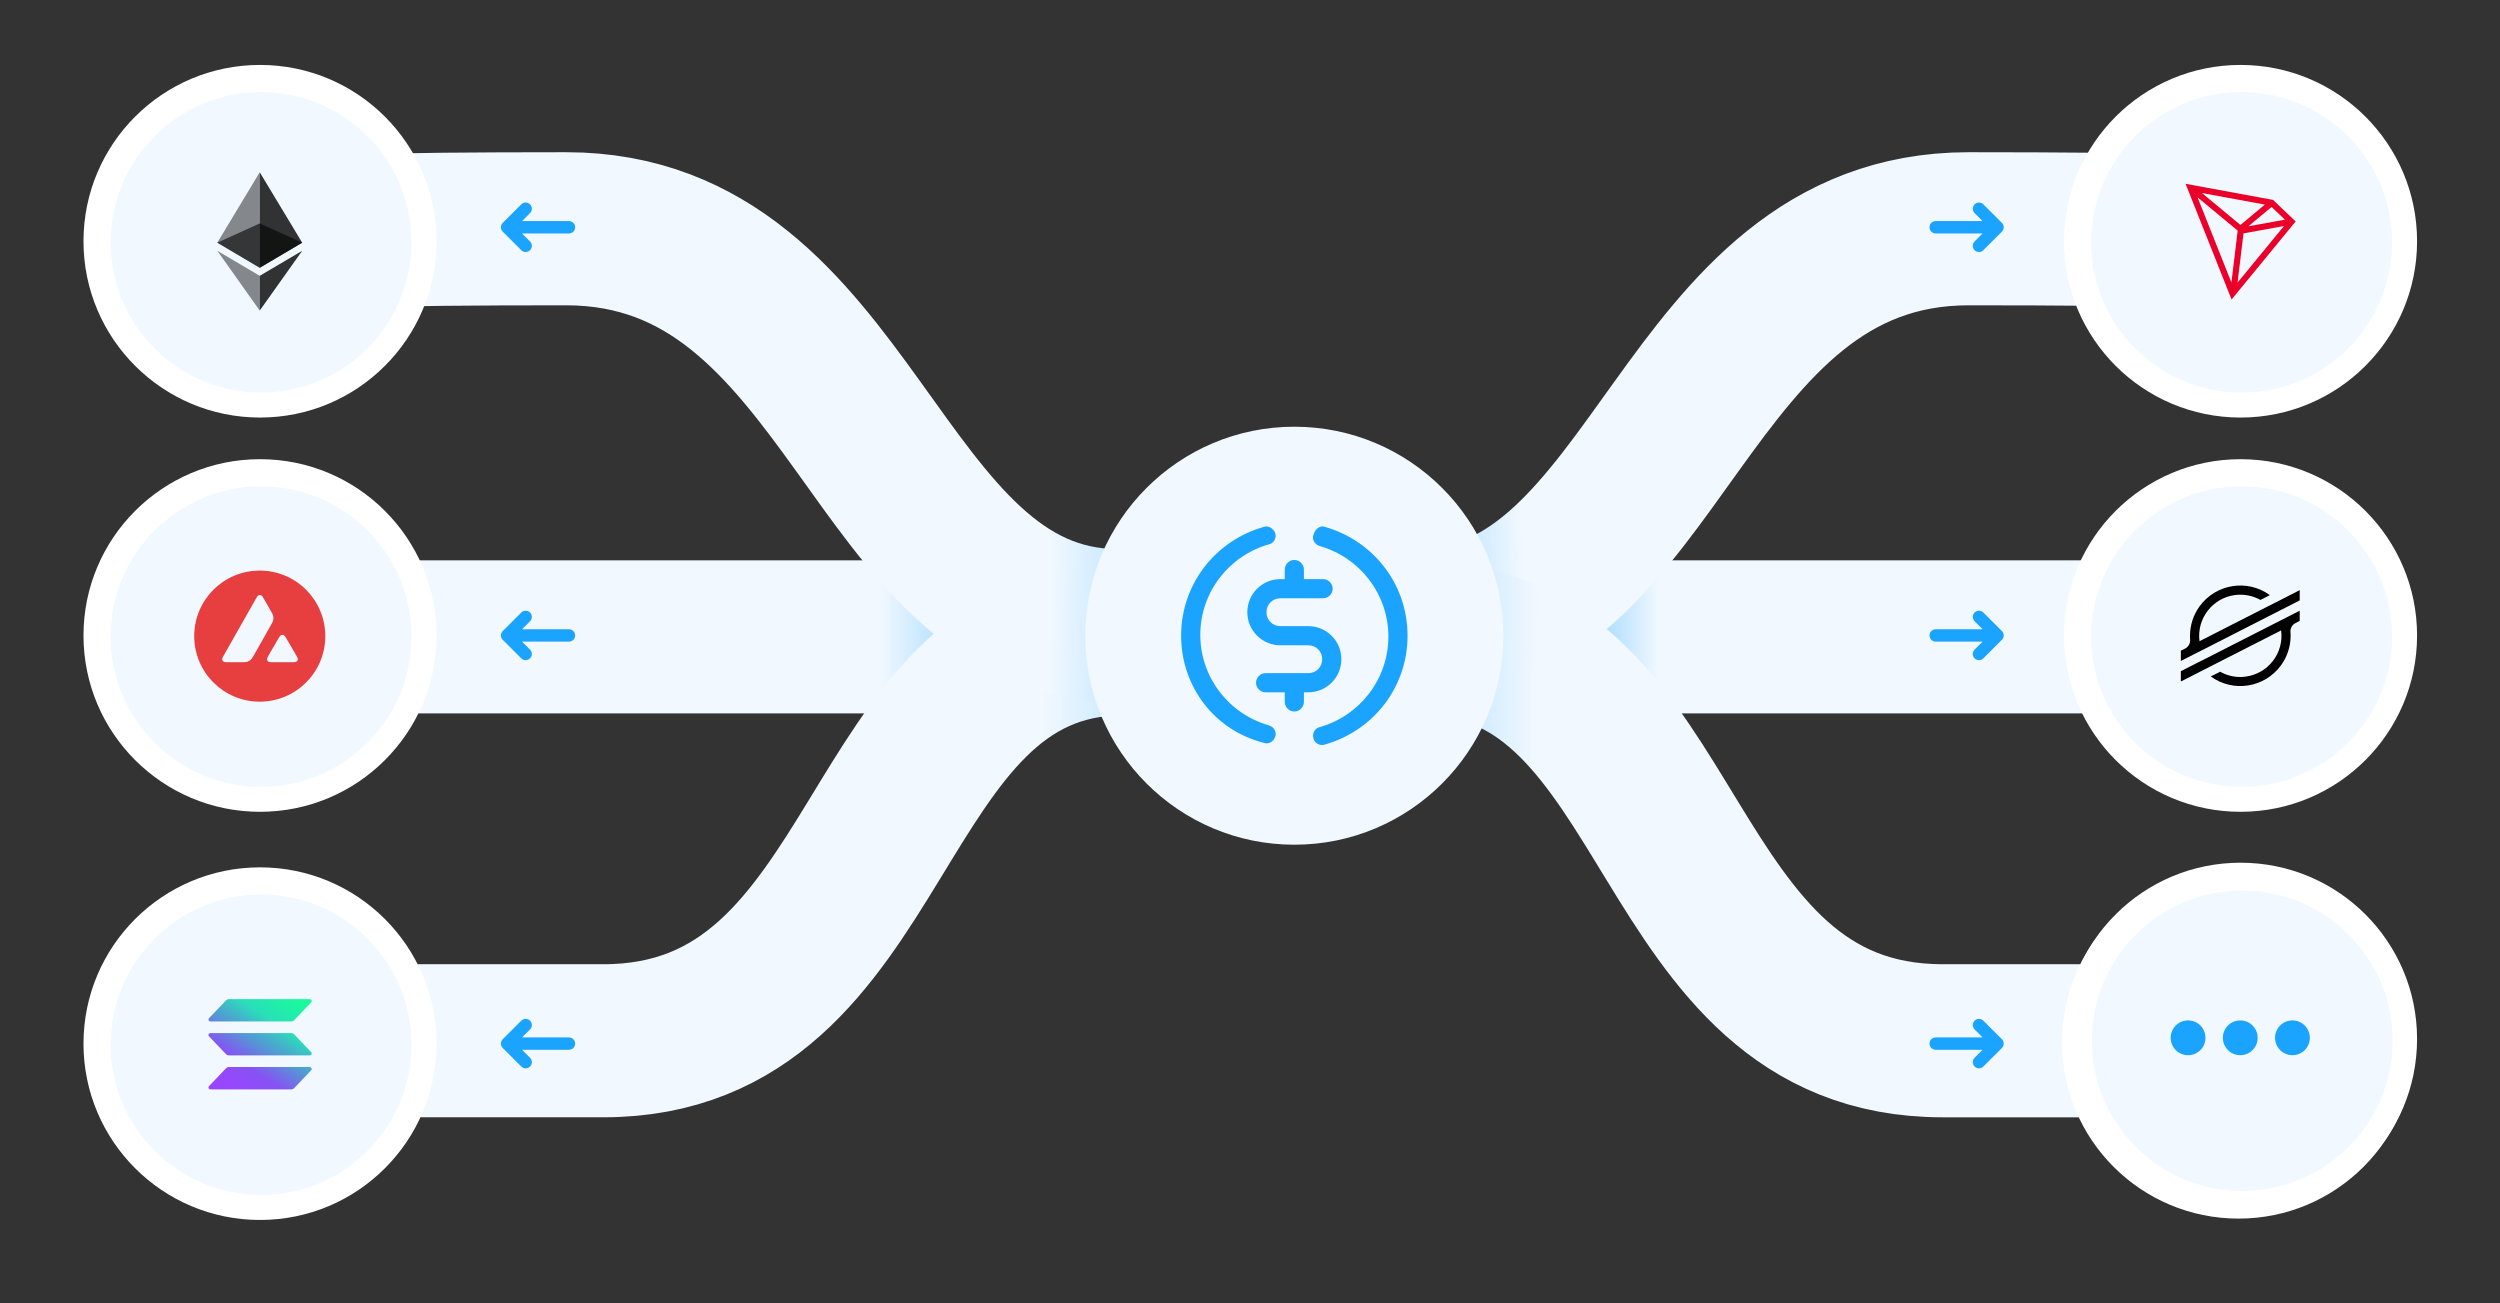 <svg width="539" height="281" viewBox="0 0 539 281" fill="none" xmlns="http://www.w3.org/2000/svg">
<rect x="0" y="0" width="539" height="281" fill="#333333" stroke="none"/>
<path d="M214.566 137.312H56.037" stroke="url(#paint0_linear_2565_47392)" stroke-width="32.998" stroke-linecap="round" stroke-linejoin="round"/>
<path d="M332.603 137.312H491.132" stroke="url(#paint1_linear_2565_47392)" stroke-width="32.998" stroke-linecap="round" stroke-linejoin="round"/>
<path d="M472.852 51.133C482.022 49.924 465.881 49.32 424.43 49.32C362.253 49.32 358.154 134.536 305.74 134.882C270.797 135.114 255.036 135.114 258.457 134.882" stroke="url(#paint2_linear_2565_47392)" stroke-width="33.006" stroke-linecap="round" stroke-linejoin="round"/>
<path d="M481.272 224.387C481.083 224.387 460.262 224.387 418.811 224.387C356.635 224.387 362.727 138.091 307.038 137.718C269.912 137.47 253.808 137.363 258.727 137.399" stroke="url(#paint3_linear_2565_47392)" stroke-width="33.006" stroke-linecap="round" stroke-linejoin="round"/>
<path d="M67.628 224.387C67.818 224.387 88.638 224.387 130.089 224.387C192.266 224.387 186.174 138.091 241.863 137.718C278.989 137.47 295.092 137.363 290.173 137.399" stroke="url(#paint4_linear_2565_47392)" stroke-width="32.998" stroke-linecap="round" stroke-linejoin="round"/>
<path d="M73.643 51.133C64.473 49.924 80.614 49.32 122.065 49.32C184.242 49.32 188.341 134.536 240.755 134.882C275.698 135.114 291.459 135.114 288.038 134.882" stroke="url(#paint5_linear_2565_47392)" stroke-width="33.006" stroke-linecap="round" stroke-linejoin="round"/>
<path fill-rule="evenodd" clip-rule="evenodd" d="M112.552 50.333L122.667 50.333C123.403 50.333 124 49.736 124 49C124 48.264 123.403 47.667 122.667 47.667L112.552 47.667L114.276 45.943C114.797 45.422 114.797 44.578 114.276 44.057C113.755 43.536 112.911 43.536 112.391 44.057L108.391 48.057C107.87 48.578 107.87 49.422 108.391 49.943L112.391 53.943C112.911 54.464 113.755 54.464 114.276 53.943C114.797 53.422 114.797 52.578 114.276 52.057L112.552 50.333Z" fill="#1AA3FF"/>
<path fill-rule="evenodd" clip-rule="evenodd" d="M427.448 47.667H417.333C416.597 47.667 416 48.264 416 49C416 49.736 416.597 50.333 417.333 50.333H427.448L425.724 52.057C425.203 52.578 425.203 53.422 425.724 53.943C426.245 54.464 427.089 54.464 427.609 53.943L431.609 49.943C432.13 49.422 432.13 48.578 431.609 48.057L427.609 44.057C427.089 43.536 426.245 43.536 425.724 44.057C425.203 44.578 425.203 45.422 425.724 45.943L427.448 47.667Z" fill="#1AA3FF"/>
<path fill-rule="evenodd" clip-rule="evenodd" d="M112.552 138.333L122.667 138.333C123.403 138.333 124 137.736 124 137C124 136.264 123.403 135.667 122.667 135.667L112.552 135.667L114.276 133.943C114.797 133.422 114.797 132.578 114.276 132.057C113.755 131.537 112.911 131.537 112.391 132.057L108.391 136.057C107.87 136.578 107.87 137.422 108.391 137.943L112.391 141.943C112.911 142.464 113.755 142.464 114.276 141.943C114.797 141.422 114.797 140.578 114.276 140.057L112.552 138.333Z" fill="#1AA3FF"/>
<path fill-rule="evenodd" clip-rule="evenodd" d="M427.448 135.667H417.333C416.597 135.667 416 136.264 416 137C416 137.736 416.597 138.333 417.333 138.333H427.448L425.724 140.057C425.203 140.578 425.203 141.422 425.724 141.943C426.245 142.464 427.089 142.464 427.609 141.943L431.609 137.943C432.13 137.422 432.13 136.578 431.609 136.057L427.609 132.057C427.089 131.537 426.245 131.537 425.724 132.057C425.203 132.578 425.203 133.422 425.724 133.943L427.448 135.667Z" fill="#1AA3FF"/>
<path fill-rule="evenodd" clip-rule="evenodd" d="M112.552 226.333L122.667 226.333C123.403 226.333 124 225.736 124 225C124 224.264 123.403 223.667 122.667 223.667L112.552 223.667L114.276 221.943C114.797 221.422 114.797 220.578 114.276 220.057C113.755 219.537 112.911 219.537 112.391 220.057L108.391 224.057C107.87 224.578 107.87 225.422 108.391 225.943L112.391 229.943C112.911 230.464 113.755 230.464 114.276 229.943C114.797 229.422 114.797 228.578 114.276 228.057L112.552 226.333Z" fill="#1AA3FF"/>
<path fill-rule="evenodd" clip-rule="evenodd" d="M427.448 223.667H417.333C416.597 223.667 416 224.264 416 225C416 225.736 416.597 226.333 417.333 226.333H427.448L425.724 228.057C425.203 228.578 425.203 229.422 425.724 229.943C426.245 230.464 427.089 230.464 427.609 229.943L431.609 225.943C432.13 225.422 432.13 224.578 431.609 224.057L427.609 220.057C427.089 219.537 426.245 219.537 425.724 220.057C425.203 220.578 425.203 221.422 425.724 221.943L427.448 223.667Z" fill="#1AA3FF"/>
<path d="M482.634 262.731C503.653 262.731 520.692 245.714 520.692 224.722C520.692 203.73 503.653 186.712 482.634 186.712C461.615 186.712 444.576 203.73 444.576 224.722C444.576 245.714 461.615 262.731 482.634 262.731Z" fill="white"/>
<path d="M482.214 257.378C500.558 257.378 515.428 242.526 515.428 224.206C515.428 205.886 500.558 191.034 482.214 191.034C463.87 191.034 449 205.886 449 224.206C449 242.526 463.87 257.378 482.214 257.378Z" fill="#F1F8FF"/>
<circle cx="470.75" cy="223.784" r="3.75" fill="#1AA3FF"/>
<circle cx="482" cy="223.784" r="3.75" fill="#1AA3FF"/>
<circle cx="493.25" cy="223.784" r="3.75" fill="#1AA3FF"/>
<ellipse cx="483.06" cy="224.012" rx="38.06" ry="38.012" fill="white"/>
<path d="M483.427 256.772C501.336 256.772 515.854 242.272 515.854 224.386C515.854 206.5 501.336 192 483.427 192C465.518 192 451 206.5 451 224.386C451 242.272 465.518 256.772 483.427 256.772Z" fill="#F1F8FF"/>
<circle cx="471.75" cy="223.75" r="3.75" fill="#1AA3FF"/>
<circle cx="483" cy="223.75" r="3.75" fill="#1AA3FF"/>
<circle cx="494.25" cy="223.75" r="3.75" fill="#1AA3FF"/>
<ellipse cx="483.06" cy="52.012" rx="38.06" ry="38.012" fill="white"/>
<path d="M483.285 84.63C501.194 84.63 515.712 70.13 515.712 52.244C515.712 34.358 501.194 19.858 483.285 19.858C465.376 19.858 450.858 34.358 450.858 52.244C450.858 70.13 465.376 84.63 483.285 84.63Z" fill="#F1F8FF"/>
<path fill-rule="evenodd" clip-rule="evenodd" d="M490.052 43.093L471.214 39.628L481.127 64.57L494.938 47.742L490.052 43.093ZM489.751 44.621L492.634 47.36L484.752 48.787L489.751 44.621ZM474.732 41.613L483.04 48.502L488.308 44.111L474.732 41.613ZM482.445 49.723L481.093 60.92L473.79 42.539L482.445 49.723ZM492.424 48.734L483.697 50.315L482.417 60.929L492.424 48.734Z" fill="#EB0029"/>
<ellipse cx="483.06" cy="137.012" rx="38.06" ry="38.012" fill="white"/>
<path d="M483.285 169.63C501.194 169.63 515.712 155.13 515.712 137.244C515.712 119.358 501.194 104.858 483.285 104.858C465.376 104.858 450.858 119.358 450.858 137.244C450.858 155.13 465.376 169.63 483.285 169.63Z" fill="#F1F8FF"/>
<path d="M495.817 131.67L475.585 141.974L473.815 142.858L470.189 144.714V146.934L473.798 145.096L476.886 143.517L491.809 135.92C492.451 140.777 489.032 145.235 484.174 145.876C483.792 145.928 483.393 145.963 482.994 145.963C481.484 145.963 479.992 145.564 478.656 144.818L478.552 144.888L476.643 145.842C481.484 149.363 488.269 148.287 491.791 143.431C493.127 141.592 493.856 139.372 493.856 137.082C493.856 136.805 493.856 136.527 493.821 136.25C493.769 135.452 494.186 134.706 494.897 134.342L495.817 133.856V131.67ZM492.208 129.086L489.119 130.647L474.214 138.244C473.572 133.388 477.008 128.93 481.866 128.288C483.758 128.045 485.684 128.409 487.349 129.346L489.119 128.444L489.379 128.305C484.538 124.784 477.754 125.877 474.232 130.716C472.878 132.572 472.167 134.793 472.167 137.082C472.167 137.36 472.167 137.637 472.184 137.915C472.254 138.695 471.837 139.458 471.126 139.823L470.189 140.291V142.511L472.93 141.106L473.815 140.655L474.7 140.222L490.403 132.208L492.173 131.306L495.817 129.45V127.23L492.208 129.086Z" fill="black"/>
<ellipse cx="56.06" cy="137.012" rx="38.06" ry="38.012" fill="white"/>
<path d="M56.285 169.63C74.194 169.63 88.712 155.13 88.712 137.244C88.712 119.358 74.194 104.858 56.285 104.858C38.376 104.858 23.858 119.358 23.858 137.244C23.858 155.13 38.376 169.63 56.285 169.63Z" fill="#F1F8FF"/>
<path fill-rule="evenodd" clip-rule="evenodd" d="M70.135 137.149C70.135 144.954 63.808 151.281 56.003 151.281C48.198 151.281 41.871 144.954 41.871 137.149C41.871 129.344 48.198 123.017 56.003 123.017C63.808 123.017 70.135 129.344 70.135 137.149ZM51.998 142.773H49.255C48.679 142.773 48.395 142.773 48.221 142.662C48.033 142.54 47.919 142.339 47.905 142.117C47.895 141.912 48.037 141.662 48.322 141.162L55.093 129.225C55.382 128.719 55.527 128.465 55.711 128.371C55.909 128.271 56.145 128.271 56.343 128.371C56.527 128.465 56.673 128.719 56.961 129.225L58.353 131.656L58.361 131.668C58.672 132.212 58.83 132.488 58.898 132.777C58.975 133.093 58.975 133.426 58.898 133.742C58.829 134.034 58.673 134.311 58.357 134.863L54.8 141.151L54.791 141.168C54.477 141.716 54.319 141.994 54.099 142.203C53.859 142.432 53.571 142.599 53.255 142.693C52.967 142.773 52.644 142.773 51.998 142.773ZM58.924 142.773H62.854C63.434 142.773 63.725 142.773 63.899 142.658C64.087 142.537 64.204 142.332 64.215 142.11C64.225 141.912 64.086 141.672 63.813 141.201C63.803 141.185 63.794 141.168 63.784 141.152L61.816 137.784L61.794 137.746C61.517 137.279 61.377 137.042 61.198 136.951C61 136.85 60.768 136.85 60.57 136.951C60.389 137.045 60.243 137.291 59.955 137.788L57.994 141.155L57.987 141.167C57.7 141.662 57.556 141.91 57.567 142.113C57.581 142.336 57.695 142.54 57.883 142.662C58.053 142.773 58.344 142.773 58.924 142.773Z" fill="#E73F40"/>
<ellipse cx="56.06" cy="52.012" rx="38.06" ry="38.012" fill="white"/>
<path d="M56.285 84.63C74.194 84.63 88.712 70.13 88.712 52.244C88.712 34.358 74.194 19.858 56.285 19.858C38.376 19.858 23.858 34.358 23.858 52.244C23.858 70.13 38.376 84.63 56.285 84.63Z" fill="#F1F8FF"/>
<path opacity="0.6" d="M55.997 48.17L46.85 52.325L55.997 57.736L65.155 52.325L55.997 48.17Z" fill="black"/>
<path opacity="0.45" d="M46.85 52.325L55.997 57.736V37.138L46.85 52.325Z" fill="black"/>
<path opacity="0.8" d="M55.997 37.138V57.736L65.156 52.325L55.997 37.138Z" fill="black"/>
<path opacity="0.45" d="M46.85 54.067L55.997 66.961V59.467L46.85 54.067Z" fill="black"/>
<path opacity="0.8" d="M55.997 59.467V66.961L65.156 54.067L55.997 59.467Z" fill="black"/>
<ellipse cx="56.06" cy="225.012" rx="38.06" ry="38.012" fill="white"/>
<path d="M56.285 257.63C74.194 257.63 88.712 243.13 88.712 225.244C88.712 207.358 74.194 192.858 56.285 192.858C38.376 192.858 23.858 207.358 23.858 225.244C23.858 243.13 38.376 257.63 56.285 257.63Z" fill="#F1F8FF"/>
<path fill-rule="evenodd" clip-rule="evenodd" d="M62.792 220.229H45.372C45.289 220.229 45.208 220.205 45.139 220.161C45.069 220.116 45.015 220.053 44.982 219.978C44.949 219.904 44.939 219.821 44.953 219.741C44.967 219.661 45.005 219.587 45.061 219.528L48.738 215.676C48.818 215.592 48.914 215.526 49.021 215.48C49.128 215.434 49.243 215.411 49.36 215.411H66.779C66.862 215.411 66.943 215.434 67.013 215.479C67.082 215.523 67.137 215.587 67.17 215.661C67.203 215.736 67.213 215.818 67.199 215.898C67.185 215.978 67.147 216.053 67.091 216.112L63.416 219.964C63.336 220.048 63.24 220.115 63.132 220.16C63.025 220.206 62.909 220.229 62.792 220.229ZM63.416 222.996C63.336 222.913 63.24 222.846 63.132 222.8C63.025 222.755 62.909 222.731 62.792 222.731H45.372C45.289 222.731 45.208 222.755 45.139 222.8C45.069 222.844 45.014 222.908 44.981 222.982C44.948 223.057 44.938 223.139 44.952 223.219C44.966 223.299 45.004 223.374 45.06 223.433L48.738 227.285C48.818 227.369 48.914 227.435 49.021 227.481C49.128 227.526 49.243 227.55 49.36 227.55H66.779C66.862 227.55 66.943 227.527 67.013 227.482C67.082 227.437 67.137 227.374 67.17 227.299C67.203 227.225 67.213 227.143 67.199 227.063C67.185 226.982 67.148 226.908 67.091 226.849L63.416 222.996ZM67.091 230.754L63.416 234.606C63.336 234.69 63.24 234.757 63.132 234.802C63.025 234.848 62.909 234.871 62.792 234.871H45.372C45.289 234.871 45.208 234.847 45.139 234.803C45.069 234.758 45.014 234.695 44.981 234.62C44.948 234.546 44.938 234.464 44.952 234.383C44.966 234.303 45.004 234.229 45.06 234.17L48.738 230.317C48.818 230.234 48.914 230.167 49.021 230.122C49.128 230.076 49.243 230.053 49.36 230.052H66.779C66.862 230.052 66.943 230.076 67.013 230.121C67.082 230.165 67.137 230.229 67.17 230.303C67.203 230.378 67.213 230.46 67.199 230.54C67.185 230.62 67.148 230.694 67.091 230.754Z" fill="url(#paint6_linear_2565_47392)"/>
<g clip-path="url(#clip0_2565_47392)">
<path d="M279.06 182.12C303.946 182.12 324.12 161.946 324.12 137.06C324.12 112.174 303.946 92 279.06 92C254.174 92 234 112.174 234 137.06C234 161.946 254.174 182.12 279.06 182.12Z" fill="#F1F8FF"/>
<path fill-rule="evenodd" clip-rule="evenodd" d="M285.631 113.591C296.145 116.595 303.468 125.983 303.468 137.06C303.468 148.137 296.145 157.525 285.631 160.529C284.505 160.904 283.378 160.153 283.191 159.214C282.815 158.088 283.566 156.961 284.505 156.774C293.141 154.333 299.337 146.447 299.337 137.248C299.337 128.048 293.141 120.162 284.505 117.722C283.378 117.346 282.815 116.22 283.191 115.281C283.566 113.967 284.693 113.216 285.631 113.591ZM274.93 114.905C275.305 116.032 274.554 117.158 273.615 117.346C264.979 119.787 258.783 127.672 258.783 136.872C258.783 146.072 264.979 153.957 273.615 156.398C274.742 156.774 275.305 157.9 274.93 158.839C274.554 159.965 273.428 160.529 272.489 160.153C261.975 157.525 254.653 148.137 254.653 137.06C254.653 125.983 261.975 116.595 272.489 113.591C273.428 113.216 274.554 113.967 274.93 114.905ZM279.06 120.726C280.187 120.726 281.125 121.664 281.125 122.791V124.856H285.256C286.382 124.856 287.321 125.795 287.321 126.921C287.321 128.048 286.382 128.987 285.256 128.987H276.056C274.366 128.987 273.052 130.301 273.052 131.991C273.052 133.68 274.366 134.995 276.056 134.995H282.064C286.007 134.995 289.199 138.186 289.199 142.129C289.199 146.072 286.007 149.264 282.064 149.264H281.125V151.329C281.125 152.455 280.187 153.394 279.06 153.394C277.934 153.394 276.995 152.455 276.995 151.329V149.264H272.864C271.738 149.264 270.799 148.325 270.799 147.198C270.799 146.072 271.738 145.133 272.864 145.133H282.064C283.754 145.133 285.068 143.819 285.068 142.129C285.068 140.439 283.754 139.125 282.064 139.125H276.056C272.113 139.125 268.922 135.933 268.922 131.991C268.922 128.048 272.113 124.856 276.056 124.856H276.995V122.791C276.995 121.664 277.934 120.726 279.06 120.726Z" fill="#1AA3FF"/>
</g>
<defs>
<linearGradient id="paint0_linear_2565_47392" x1="239.556" y1="137.403" x2="65.173" y2="137.404" gradientUnits="userSpaceOnUse">
<stop stop-color="#1AA3FF"/>
<stop offset="0.286" stop-color="#F1F8FF"/>
<stop offset="0.802" stop-color="#F1F8FF"/>
</linearGradient>
<linearGradient id="paint1_linear_2565_47392" x1="320" y1="137.035" x2="477.35" y2="137.403" gradientUnits="userSpaceOnUse">
<stop stop-color="#1AA3FF"/>
<stop offset="0.24" stop-color="#F1F8FF"/>
<stop offset="0.719" stop-color="#F1F8FF"/>
</linearGradient>
<linearGradient id="paint2_linear_2565_47392" x1="501" y1="106.034" x2="267.032" y2="110.662" gradientUnits="userSpaceOnUse">
<stop offset="0.254" stop-color="#F1F8FF"/>
<stop offset="0.74" stop-color="#F1F8FF"/>
<stop offset="1" stop-color="#1AA3FF"/>
</linearGradient>
<linearGradient id="paint3_linear_2565_47392" x1="511.396" y1="182.618" x2="245.196" y2="181.016" gradientUnits="userSpaceOnUse">
<stop offset="0.344" stop-color="#F1F8FF"/>
<stop offset="0.677" stop-color="#F1F8FF"/>
<stop offset="1" stop-color="#1AA3FF"/>
</linearGradient>
<linearGradient id="paint4_linear_2565_47392" x1="32.47" y1="224.387" x2="320.602" y2="224.387" gradientUnits="userSpaceOnUse">
<stop offset="0.267" stop-color="#F1F8FF"/>
<stop offset="0.667" stop-color="#F1F8FF"/>
<stop offset="1" stop-color="#1AA3FF"/>
</linearGradient>
<linearGradient id="paint5_linear_2565_47392" x1="31.939" y1="103.911" x2="300.972" y2="107.906" gradientUnits="userSpaceOnUse">
<stop offset="0.254" stop-color="#F1F8FF"/>
<stop offset="0.724" stop-color="#F1F8FF"/>
<stop offset="1" stop-color="#1AA3FF"/>
</linearGradient>
<linearGradient id="paint6_linear_2565_47392" x1="58.601" y1="243.087" x2="73.42" y2="220.576" gradientUnits="userSpaceOnUse">
<stop offset="0.08" stop-color="#9945FF"/>
<stop offset="0.3" stop-color="#8752F3"/>
<stop offset="0.5" stop-color="#5497D5"/>
<stop offset="0.6" stop-color="#43B4CA"/>
<stop offset="0.72" stop-color="#28E0B9"/>
<stop offset="0.97" stop-color="#19FB9B"/>
</linearGradient>
<clipPath id="clip0_2565_47392">
<rect width="90.12" height="90.12" fill="white" transform="translate(234 92)"/>
</clipPath>
</defs>
</svg>
